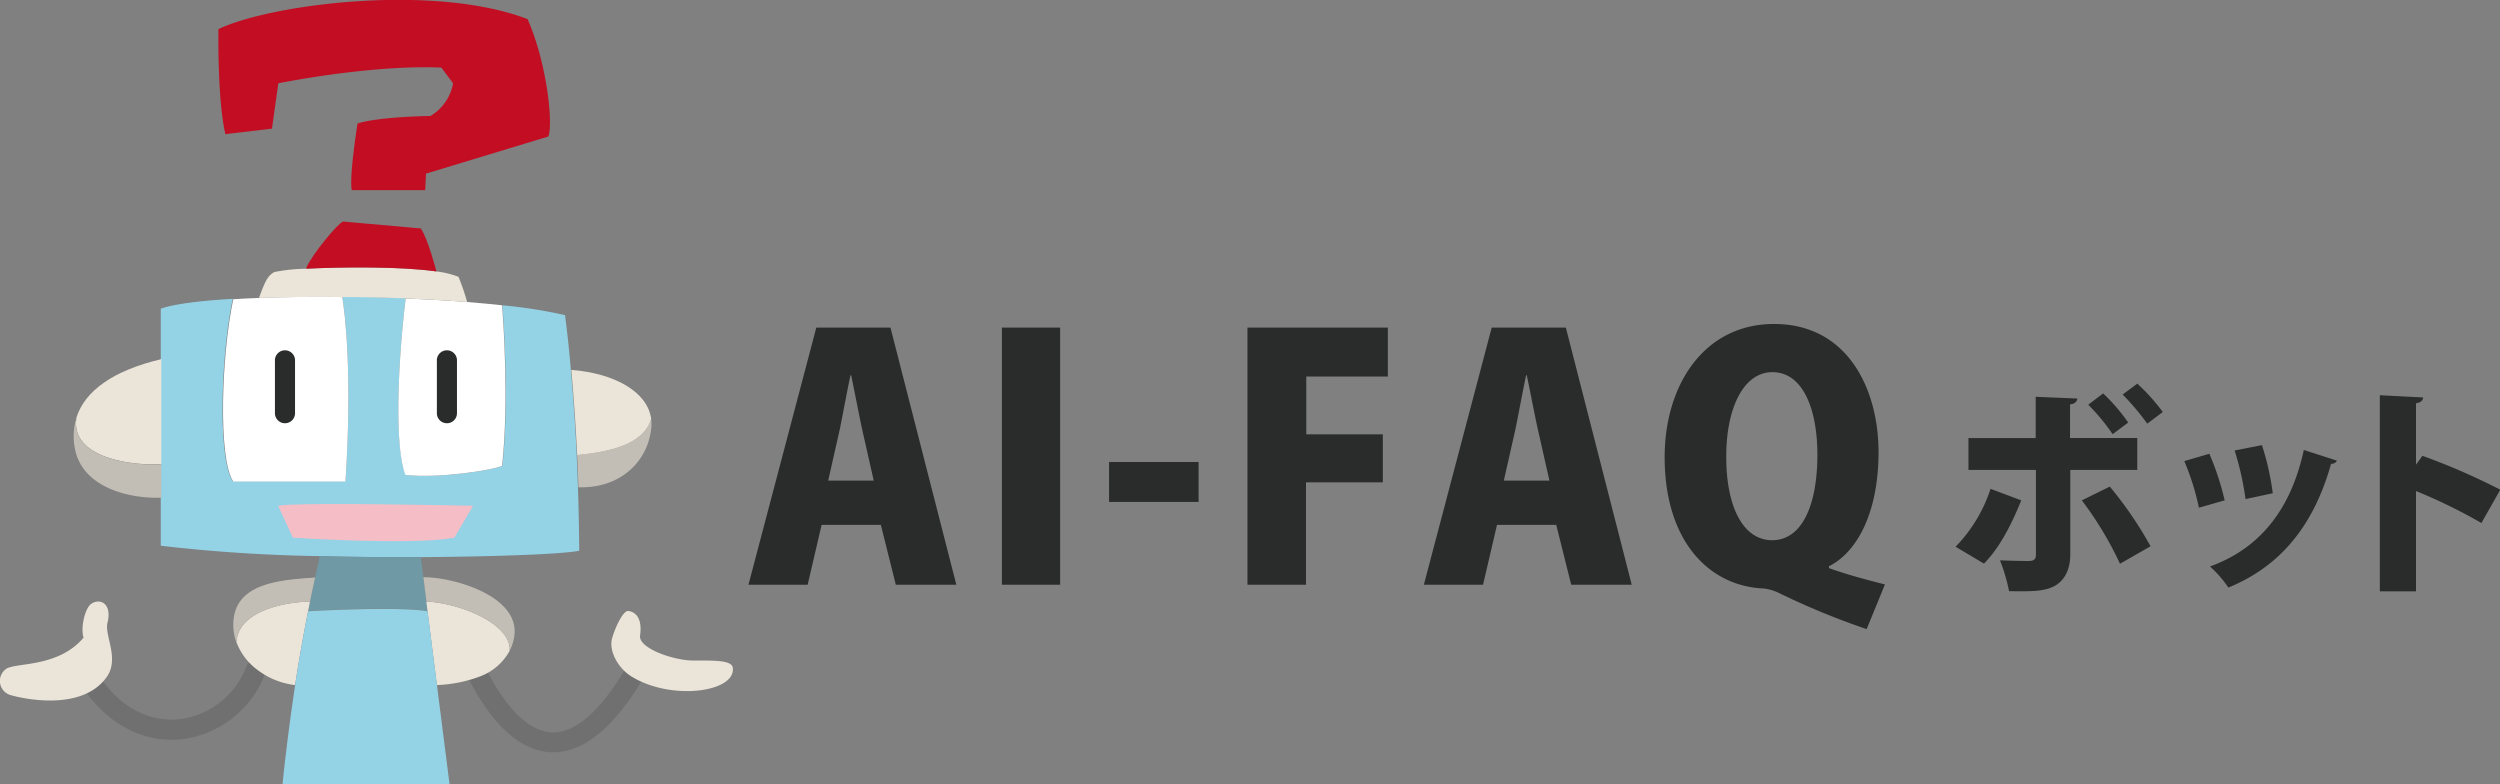 <svg xmlns="http://www.w3.org/2000/svg" width="429.19" height="134.66"><rect width="100%" height="100%" fill="#808080" stroke="none"/><defs><style>.cls-1{fill:#2a2b2b}.cls-2{fill:#c3beb5}.cls-3{fill:#94d2e6}.cls-4{fill:#ebe4d8}.cls-5{fill:#c30d23}.cls-6{fill:#fff}.cls-8{fill:none}</style></defs><g id="レイヤー_2" data-name="レイヤー 2"><g id="design"><path class="cls-1" d="M164.18 100.39h-10.39l-2.57-10.28h-10.17l-2.4 10.28h-10.16l11.65-44.15h12.73zM150 82.51l-2-8.85c-.57-2.63-1.31-6.57-1.88-9.25h-.11c-.58 2.68-1.32 6.74-1.83 9.25l-2 8.85zm22-26.27h10v44.15h-10zm18.4 23.07h15.37v6.86H190.4zm23.76 21.08V56.24h24.1v8.4h-14v9.93h13.14v8.23h-13.19v17.59zm65.97 0h-10.39l-2.57-10.28H257l-2.4 10.28h-10.16l11.65-44.15h12.73zM266 82.51l-2-8.85c-.58-2.63-1.32-6.57-1.89-9.25H262c-.57 2.68-1.32 6.74-1.83 9.25l-2 8.85zm48 15.02c3 1.09 6.4 2 9.6 2.8l-3.14 7.67a127.94 127.94 0 01-15-6.17 8 8 0 00-2.68-.8c-9.42-.4-17-8.17-17-22.56 0-12.34 6.74-22.85 18.79-22.85 12.68 0 17.93 11.25 17.93 22 0 10.22-3.59 17.13-8.51 19.59zm-17.64-19.3c-.06 8.57 2.79 14.51 7.88 14.51S312 86.8 312 78.06c0-8-2.57-14.17-7.71-14.17s-7.93 6.51-7.93 14.34zM347 85.9c-1.75 4.34-3.77 8.19-6.4 10.86l-4.87-2.9a25.66 25.66 0 006-9.94zm8.42-5.22v14.44c0 2.7-1 4.45-2.51 5.37-1.79 1.06-4 1.06-8 1a31.45 31.45 0 00-1.56-5.3c1.48.08 4.11.12 4.91.12 1 0 1.26-.35 1.26-1.15V80.68h-11.58V75.2h11.54v-7.08l7.16.3c-.08.5-.42.92-1.26 1v5.78h11.54v5.48zm6.78 2.86a65.3 65.3 0 017 10.24l-5.25 3a59.4 59.4 0 00-6.55-10.88zm-1.14-16a31.72 31.72 0 014.3 5l-2.67 2a34.84 34.84 0 00-4.19-5.06zm5.86-1.68a33.76 33.76 0 014.38 4.87l-2.67 2a42.78 42.78 0 00-4.22-5zm12.37 12.04a46.18 46.18 0 012.63 8l-4.42 1.26a43 43 0 00-2.51-8zm21.9 1.18a1 1 0 01-1 .54c-3.16 11.27-9.25 17.82-17.63 21.25a19.7 19.7 0 00-3.16-3.62c7.69-2.78 13.67-8.76 16.11-20zm-12.87-2.66a45.22 45.22 0 011.86 8.26l-4.68 1a49.09 49.09 0 00-1.87-8.34zM426 89.79a92.49 92.49 0 00-11.23-5.49v17.22h-6.21V67.85l7.43.38c0 .46-.38.88-1.22 1v10.54l1.1-1.52a113.31 113.31 0 0113.37 5.82z"/><path class="cls-2" d="M111.82 73.3c-.43 5.39-4.74 10.46-12.29 10.36h-.22c-.06-1.9-.14-3.76-.22-5.55 5.5-.54 11.39-1.76 12.7-6.22a6.53 6.53 0 01.03 1.41z"/><path class="cls-3" d="M69.64 81.53c5.72.65 15.14-.83 16.61-1.57 1.2-11.17.19-25 0-27.55A84.35 84.35 0 0197 54.1c.35 2.69.71 5.85 1 9.4.39 4.32.75 9.23 1 14.62a422.39 422.39 0 01.44 16.43c-2.89.59-14.09 1-27.29 1.1-5.58 0-11.53 0-17.36-.18a271.31 271.31 0 01-27.19-1.78V53c2.26-.81 6.71-1.37 12.36-1.7-2 9.34-2.67 27.33 0 31.3h19.35c1.2-18.58-.08-28.83-.55-31.67 3.61 0 7.28.12 10.88.28-1.47 12.23-1.84 25.79 0 30.32z"/><path class="cls-4" d="M98.08 63.5c7.42.58 13.09 3.76 13.71 8.4-1.31 4.46-7.2 5.68-12.7 6.22-.26-5.39-.62-10.3-1.01-14.62z"/><path class="cls-5" d="M37.5 5c9-4.31 37-7.88 53.07-1.72 3.35 7.55 4.43 18.12 3.56 20.16l-21 6.37-.13 2.83H60.38c-.44-2.48 1-11.44 1-11.44 3.77-1.19 12.51-1.29 12.51-1.29a8.15 8.15 0 003.89-5.61l-2-2.69c-12.08-.55-28 2.69-28 2.69l-1.09 7.79-8 .94C37.29 17 37.5 5 37.5 5z"/><path class="cls-6" d="M69.64 51.24c3.64.15 7.2.35 10.56.61 2.11.17 4.14.35 6 .56.19 2.52 1.2 16.38 0 27.55-1.47.74-10.89 2.22-16.61 1.57-1.79-4.53-1.42-18.09.05-30.29z"/><path class="cls-4" d="M52.61 46.13c6.26-.31 16.34-.39 22.31.47a15.6 15.6 0 013.79.92 38.55 38.55 0 011.49 4.33c-3.36-.26-6.92-.46-10.56-.61S62.37 51 58.76 51c-5-.06-9.85 0-14.24.15v-.18c1-2.65 1.4-3.62 2.58-4.27a30.67 30.67 0 015.51-.57z"/><path class="cls-5" d="M74.92 46.6c-6-.86-16.05-.78-22.31-.47v-.21c1-2.28 5.29-7.46 6.27-7.89l13.37 1.19c1.25 1.88 2.61 7.12 2.67 7.38z"/><path d="M72.68 99.12l.53 4.18.2 1.59c-3.67-.62-12.56-.43-20.51 0 .11-.54.21-1.07.32-1.62.28-1.36.57-2.74.87-4.15.25-1.14.51-2.3.78-3.47v-.18c5.83.15 11.78.2 17.36.18z" fill="#6f99a4"/><path class="cls-6" d="M58.76 51c.47 2.84 1.75 13.09.55 31.67H40.05c-2.67-4-2-22 0-31.3 1.42-.09 2.91-.17 4.47-.22 4.39-.15 9.25-.25 14.24-.15z"/><path class="cls-4" d="M27.69 61.66v18c-4.51.36-15.75-.87-14.56-8 1.45-4.55 6.3-8.06 14.56-10z"/><path class="cls-2" d="M13.13 71.71c-1.19 7.08 10 8.31 14.56 8v5.73c-5.5.2-13.81-1.73-14.89-8.75a10.8 10.8 0 01.33-4.98z"/><path class="cls-8" d="M98.08 63.5c-.33-3.55-.69-6.71-1-9.4a84.35 84.35 0 00-10.79-1.69c-1.91-.21-3.94-.39-6-.56-3.36-.26-6.92-.46-10.56-.61S62.37 51 58.76 51c-5-.06-9.85 0-14.24.15-1.56 0-3.05.13-4.47.22-5.65.33-10.1.89-12.36 1.7v40.62a271.31 271.31 0 0027.19 1.78c5.83.15 11.78.2 17.36.18 13.2-.05 24.4-.51 27.29-1.1 0-3.77-.1-7.41-.22-10.88-.06-1.9-.14-3.76-.22-5.55-.26-5.39-.62-10.3-1.01-14.62z"/><path class="cls-8" d="M44.52 50.93c1-2.65 1.4-3.62 2.58-4.27a30.67 30.67 0 015.51-.53c6.26-.31 16.34-.39 22.31.47a15.6 15.6 0 013.79.92 38.55 38.55 0 011.49 4.33"/><path class="cls-8" d="M52.6 45.92c1-2.28 5.29-7.46 6.27-7.89l13.37 1.19c1.26 1.88 2.62 7.12 2.68 7.38M47.65 14.3l-1.09 7.79-8 .94C37.29 17 37.5 5 37.5 5c9-4.31 37-7.88 53.07-1.72 3.35 7.55 4.43 18.12 3.56 20.16l-21 6.37-.13 2.83H60.38c-.44-2.48 1-11.44 1-11.44 3.77-1.19 12.51-1.29 12.51-1.29a8.15 8.15 0 003.89-5.61m20.3 49.2c7.42.58 13.09 3.76 13.71 8.4a6.53 6.53 0 010 1.4c-.43 5.39-4.74 10.46-12.29 10.36m-71.81-22c-8.26 1.94-13.11 5.45-14.56 10a10.8 10.8 0 00-.33 4.93c1.08 7 9.39 9 14.89 8.75m12.36-34.01c-2 9.34-2.67 27.33 0 31.3h19.26c1.2-18.58-.08-28.83-.55-31.67m10.88.28c-1.47 12.2-1.84 25.77 0 30.29 5.72.65 15.14-.83 16.61-1.57 1.2-11.17.19-25 0-27.55"/><path d="M95 129.15h-.35C87.76 128.9 83 121.41 80.69 117a1.73 1.73 0 113.08-1.56c1.54 3 5.69 10.1 11 10.29 3.87.15 8.09-3.46 12.27-10.4a1.73 1.73 0 113 1.78c-4.89 7.98-9.94 12.04-15.04 12.04zM29.42 127c-5.4 0-10.54-2.75-14.37-7.78a1.72 1.72 0 112.74-2.09c3.67 4.81 8.49 7 13.55 6.27a14.15 14.15 0 0011-9.11 1.73 1.73 0 013.25 1.18 17.67 17.67 0 01-13.71 11.35 16.8 16.8 0 01-2.46.18z" fill="#717071"/><path class="cls-1" d="M48.92 72.66a1.72 1.72 0 01-1.72-1.72V62a1.73 1.73 0 113.45 0v8.95a1.72 1.72 0 01-1.73 1.71zm27.84 0A1.72 1.72 0 0175 70.94V62a1.73 1.73 0 113.45 0v8.95a1.72 1.72 0 01-1.69 1.71z"/><path class="cls-4" d="M107.83 104.89c.79.07 2.53.7 2.06 4.17-.4 2.21 5.75 4.34 9.15 4.34s6.62-.11 6.77 1.26c.47 4.19-10.52 5.66-17.31 1.53 0 0-.08 0-.11-.07-2.43-1.51-3.87-4.5-3.32-6.49s1.93-4.82 2.76-4.74zm-34.42-1.62c6.64.49 14.53 4.27 14.07 8.49a9.63 9.63 0 01-5.25 4.43 23.24 23.24 0 01-7.23 1.42l-1.61-12.72-.2-1.59z"/><path class="cls-2" d="M87.48 111.76c.46-4.22-7.43-8-14.07-8.49h-.2l-.53-4.18c5.39 0 17.14 3.41 15.52 10.63a8 8 0 01-.72 2.04z"/><path class="cls-4" d="M40.59 110.33c.18-5 7.15-6.92 12.63-7.06-.11.55-.21 1.08-.32 1.62a296.6 296.6 0 00-2.24 12.72 13.12 13.12 0 01-6.66-2.76 10.33 10.33 0 01-3.37-4.52z"/><path class="cls-2" d="M53.22 103.27c-5.48.14-12.45 2.1-12.63 7.06a8.94 8.94 0 01-.49-4c.65-6.25 8.09-6.79 14-7.18-.31 1.38-.6 2.76-.88 4.12z"/><path class="cls-4" d="M15.69 103.64c1.52-1 3.59 0 2.76 3.29-.55 2.14 2.12 6.15-.14 9.31-4.27 6-14.58 3.68-16.59 3.06a2.53 2.53 0 01-.72-4.43c1.57-1.19 8.92-.17 13.35-5.4-.56-1.67.24-5.1 1.34-5.83z"/><path class="cls-8" d="M72.67 99.12c5.39 0 17.14 3.41 15.52 10.63a8 8 0 01-.72 2 9.63 9.63 0 01-5.25 4.43 23.24 23.24 0 01-7.22 1.43M54.09 99.12c-5.91.39-13.35.93-14 7.18a8.94 8.94 0 00.49 4 10.33 10.33 0 003.42 4.55 13.12 13.12 0 006.71 2.76m75.1-2.95c.47 4.19-10.52 5.66-17.31 1.53 0 0-.08 0-.11-.07-2.43-1.51-3.87-4.5-3.32-6.49s2-4.82 2.76-4.74 2.53.7 2.06 4.17c-.4 2.21 5.75 4.34 9.15 4.34s6.62-.11 6.77 1.26zm-107.36-7.73c.83-3.29-1.24-4.28-2.76-3.29-1.1.73-1.9 4.16-1.33 5.83-4.43 5.23-11.78 4.21-13.36 5.4a2.53 2.53 0 00.71 4.43c2 .62 12.32 2.91 16.59-3.06 2.27-3.16-.4-7.17.15-9.31z"/><path d="M47.75 86.83c3.49-.68 33.46 0 33.46 0L78 92.31c-7.29 1.35-27.72 0-27.72 0z" fill="#f5bdc5"/><path class="cls-3" d="M77.18 134.66l-2.16-17-1.61-12.72c-3.67-.62-12.56-.43-20.51 0a296.6 296.6 0 00-2.24 12.72c-1 6.73-1.72 12.57-2.16 17z"/></g></g></svg>